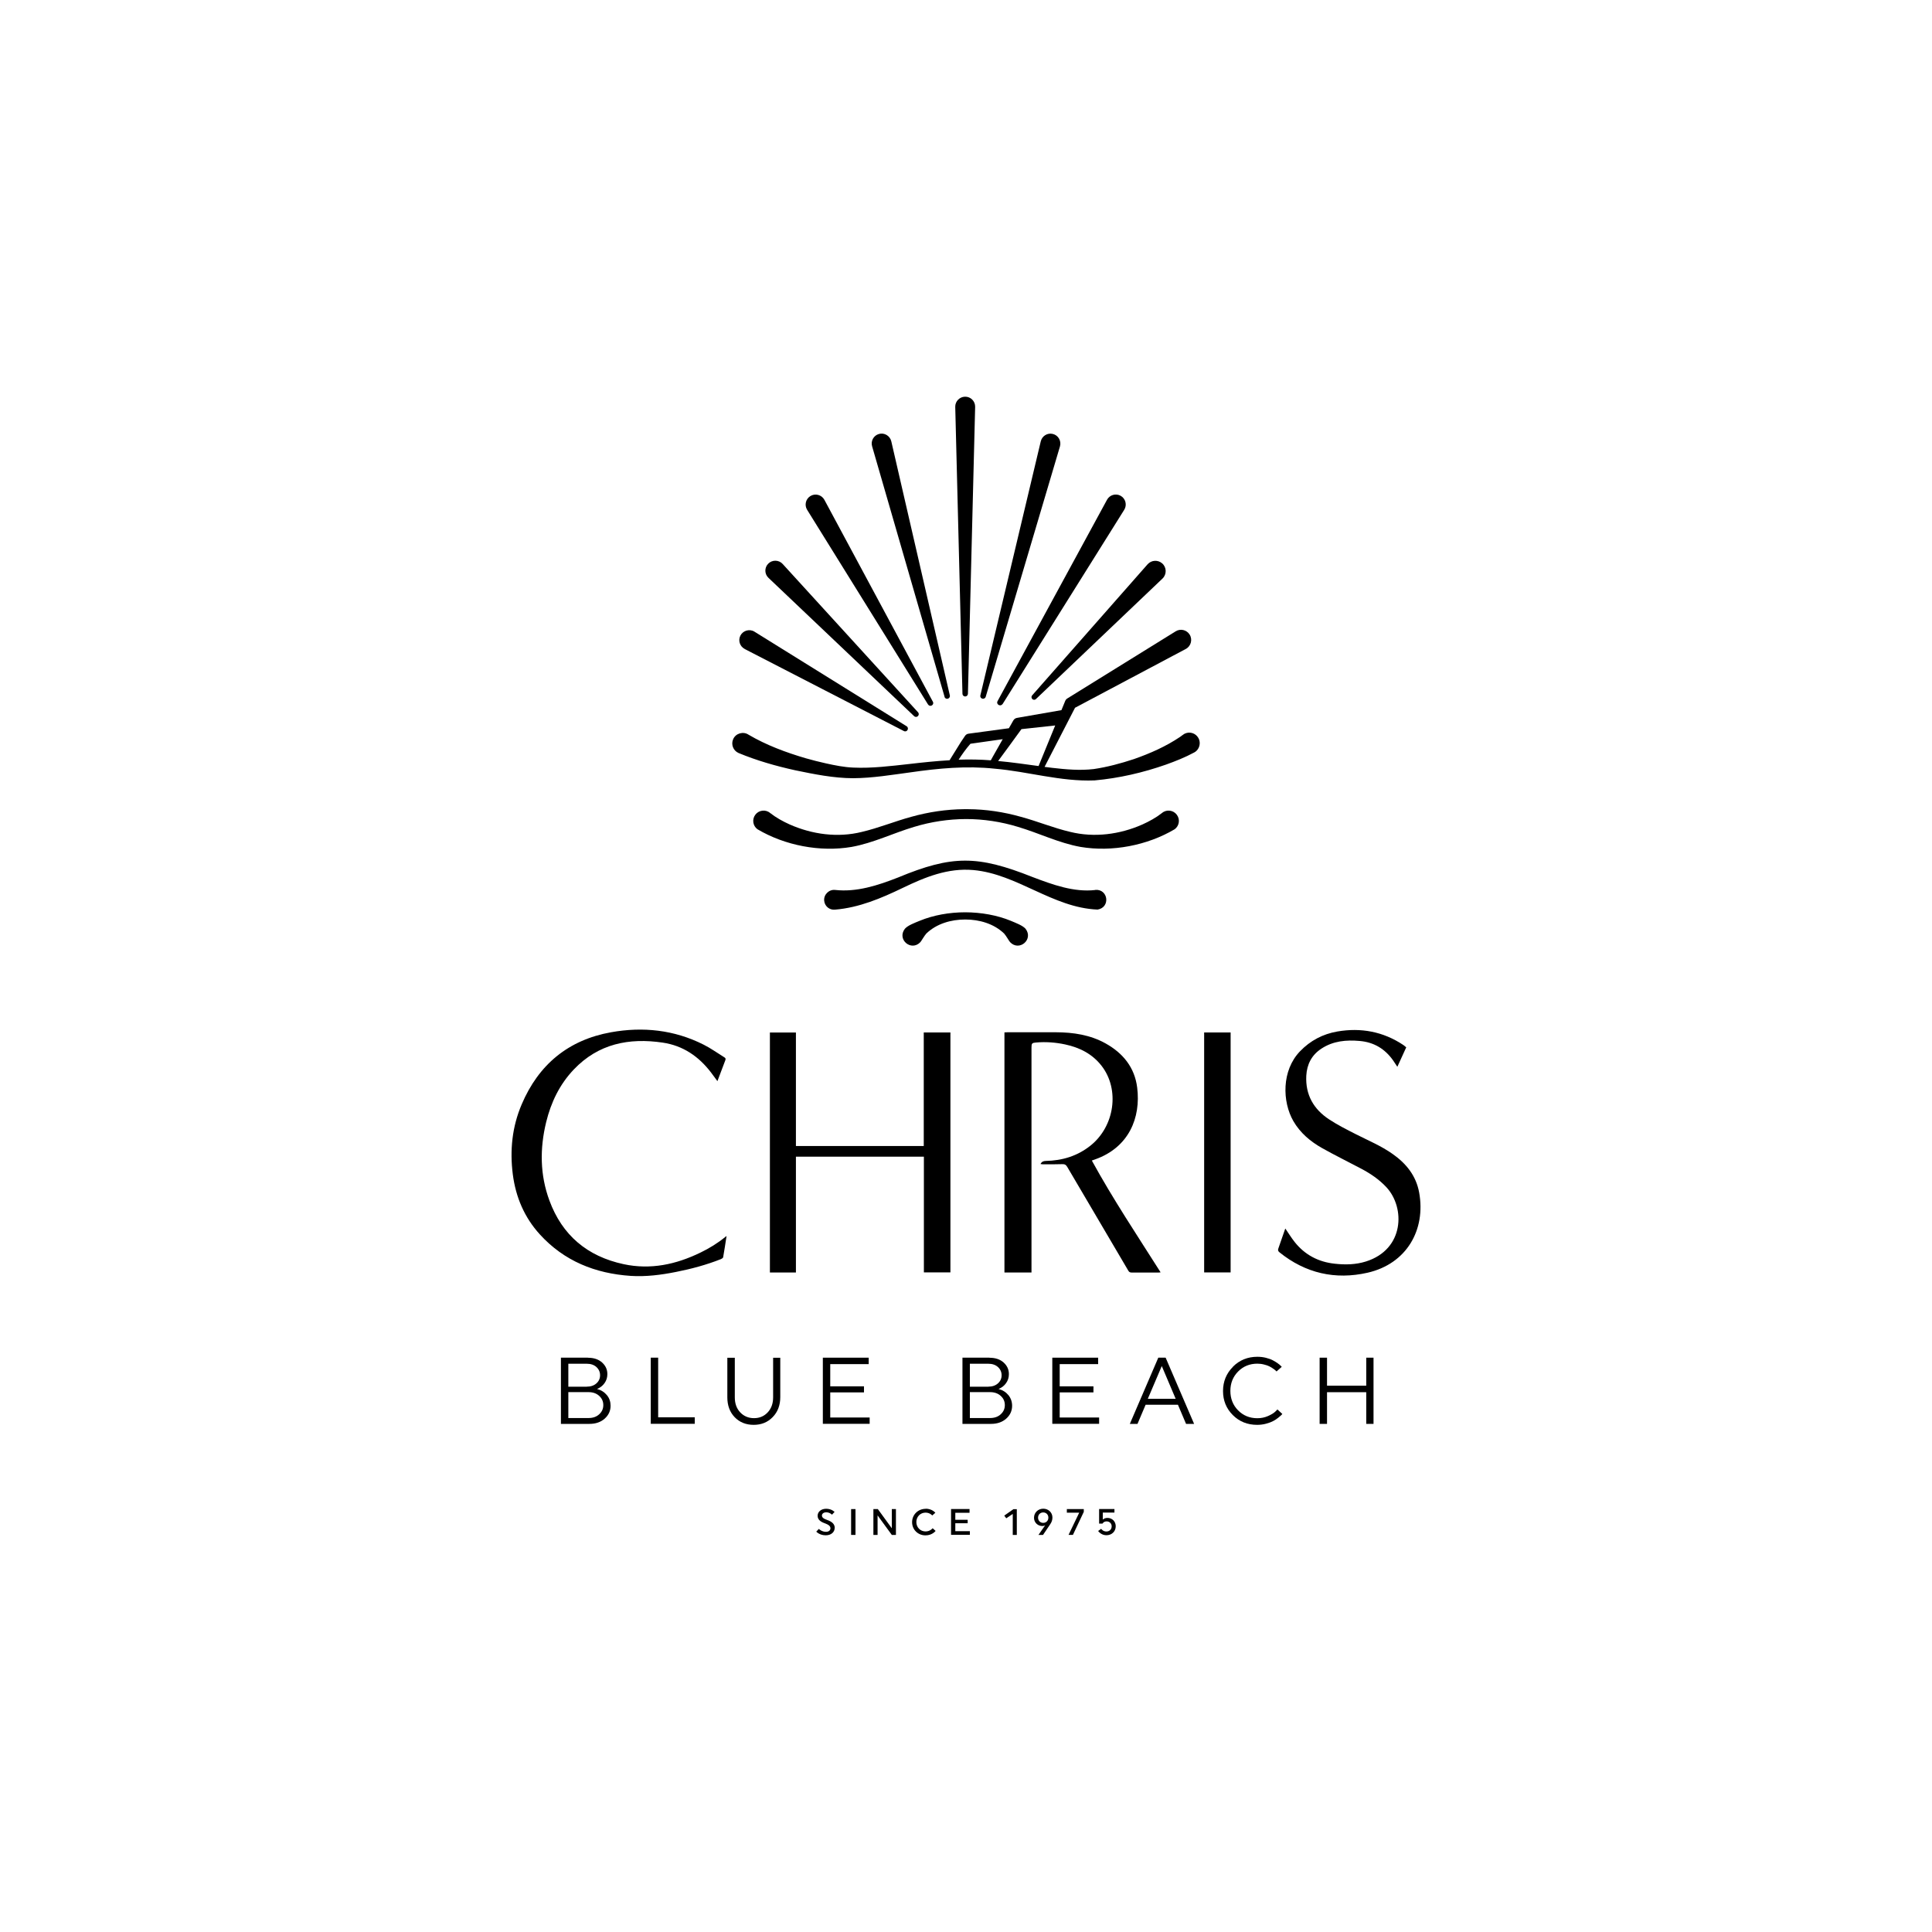 <svg xmlns="http://www.w3.org/2000/svg" id="a" viewBox="0 0 300 300"><path d="m155.68,109.33l18.89-30.17c.47-.75.21-1.76-.57-2.18-.75-.41-1.69-.13-2.1.62l-17,31.27c-.27.52.47.92.77.45Z"></path><path d="m149.86,108.15c.24,0,.43-.18.44-.42l1.12-44.55c.02-.88-.7-1.61-1.58-1.58-.85.02-1.53.73-1.51,1.58l1.12,44.55c0,.23.19.41.42.42Z"></path><path d="m144.12,109.4c.31.47.99.04.74-.43l-16.85-31.36c-.42-.78-1.42-1.05-2.18-.58-.72.45-.95,1.4-.5,2.13,0,0,18.78,30.24,18.78,30.24Z"></path><path d="m146.66,108.2c.18.55.94.3.83-.22l-9.09-39.45c-.2-.86-1.09-1.39-1.93-1.14-.82.24-1.29,1.09-1.05,1.91,0,0,11.25,38.89,11.25,38.89Z"></path><path d="m153.06,108.2l11.53-38.88c.25-.85-.26-1.74-1.12-1.94-.83-.2-1.66.32-1.86,1.15,0,0-9.38,39.45-9.38,39.45-.11.56.67.72.83.22Z"></path><path d="m141.94,111.2c.42.38.97-.2.61-.6l-21.02-23.03c-.6-.66-1.65-.67-2.26-.02-.59.62-.56,1.6.06,2.18,0,0,22.61,21.47,22.61,21.47Z"></path><path d="m160.29,108.54c.15.16.41.17.57.01l19.65-18.71c.68-.64.66-1.75-.05-2.36-.66-.58-1.67-.52-2.26.14l-17.93,20.36c-.14.16-.13.39.01.55Z"></path><path d="m115.64,100.78s24.72,12.74,24.72,12.74c.5.24.87-.46.42-.75l-23.62-14.68c-.76-.48-1.78-.19-2.19.6-.39.76-.09,1.69.67,2.08Z"></path><path d="m185.92,114.35c-.57-.69-1.6-.79-2.29-.21-.09.07-.24.18-.38.28-2.21,1.49-4.66,2.57-7.17,3.45-2.02.67-4.14,1.24-6.25,1.55-2.14.25-4.28.06-6.44-.19-.4-.05-.8-.1-1.19-.15l4.73-9.18,17.2-9.13c.8-.42,1.08-1.46.6-2.23-.46-.74-1.43-.97-2.17-.51l-16.77,10.39c-.17.09-.3.23-.38.41l-.59,1.44c-1.01.18-6.83,1.19-6.83,1.19-.26.03-.5.16-.64.41-.18.31-.43.74-.69,1.21-1.31.18-6.22.84-6.22.84-.24.02-.46.14-.6.36l-.62.92c-.36.57-1.07,1.73-1.43,2.3l-.34.55c-2.09.12-4.18.34-6.24.58-2.89.32-5.82.69-8.71.56-1.44-.06-2.82-.34-4.23-.65-1.01-.23-2.17-.51-3.16-.8-3.06-.9-6.13-2.04-8.88-3.66-.82-.55-1.98-.22-2.38.69-.37.82,0,1.78.82,2.15,2.84,1.18,5.82,2.03,8.82,2.69,2.95.61,5.95,1.22,8.97,1.23,3.06-.02,5.99-.52,8.91-.91,4.37-.63,8.71-1.04,13.09-.57,5.18.44,10.22,2.03,15.51,1.82,3.78-.34,7.51-1.2,11.1-2.46,1.47-.53,2.94-1.11,4.33-1.86.92-.46,1.19-1.71.52-2.5Zm-27.31-1.13l5.24-.57-2.58,6.3c-2.09-.28-4.18-.59-6.28-.78.39-.53,1.29-1.75,1.64-2.23.49-.66,1.39-1.89,1.98-2.72Zm-9.76,4.75c.56-.86,1.14-1.68,1.84-2.48l5.01-.71c-.08.15-.16.29-.23.41,0,0-.94,1.66-.94,1.66-.19.36-.47.8-.68,1.21-1.66-.13-3.33-.15-5-.1Z"></path><path d="m170.07,138.2c-3.31.38-6.62-.83-9.75-2.02-8.49-3.37-12.44-3.43-20.88.08-3.14,1.23-6.42,2.3-9.76,1.93-.95-.11-1.8.72-1.7,1.68.08.85.83,1.47,1.68,1.38,3.75-.31,7.2-1.78,10.48-3.36,3.5-1.69,7.04-3.14,10.99-2.79,6.86.62,12.31,5.85,19.3,6.14,2.03-.33,1.67-3.22-.36-3.06Z"></path><path d="m156.95,142.98c-2.11-.87-4.59-1.31-7.07-1.32-2.48,0-4.97.45-7.07,1.32-.83.34-1.85.72-2.3,1.24-1.28,1.66.98,3.57,2.4,2.08.11-.1.66-1.06.93-1.34,1.59-1.53,3.84-2.18,6.04-2.18,2.2,0,4.45.65,6.04,2.18.27.28.82,1.25.93,1.34,1.42,1.49,3.68-.42,2.4-2.08-.45-.51-1.47-.89-2.3-1.24Z"></path><path d="m182.74,126.52c-.53-.73-1.6-.87-2.29-.29-.94.74-1.99,1.31-3.07,1.8-3.48,1.54-7.44,2.07-11.18,1.15-2.62-.61-5.09-1.65-7.7-2.35-2.65-.75-5.43-1.17-8.19-1.18-.1,0-.2,0-.3,0-.1,0-.2,0-.3,0-2.76.02-5.54.44-8.19,1.18-2.61.71-5.09,1.74-7.7,2.35-3.73.93-7.69.39-11.18-1.15-1.09-.49-2.14-1.07-3.07-1.8-.69-.58-1.76-.44-2.29.29-.53.71-.38,1.71.33,2.24,4.27,2.53,9.73,3.58,14.62,2.75,3.39-.61,6.49-2.16,9.74-3.12,2.6-.79,5.32-1.2,8.04-1.21,2.72,0,5.45.42,8.04,1.21,3.25.96,6.35,2.51,9.74,3.12,4.89.82,10.35-.22,14.62-2.75.71-.53.86-1.53.33-2.24Z"></path><path d="m91.29,210.83c.91,0,1.64.24,2.19.73s.83,1.09.83,1.81c0,.52-.14.98-.43,1.39-.28.41-.68.72-1.17.92.64.17,1.14.49,1.53.96s.57,1.03.57,1.65c0,.79-.31,1.46-.92,2-.61.54-1.4.81-2.37.81h-4.42v-10.28h4.18Zm-.18,4.49c.62,0,1.12-.17,1.5-.51.38-.34.57-.76.57-1.26s-.19-.93-.57-1.28c-.38-.34-.88-.51-1.5-.51h-2.86v3.57h2.86Zm-2.86,4.87h3.14c.68,0,1.23-.19,1.65-.58.43-.39.64-.86.64-1.43s-.21-1.04-.64-1.43-.98-.58-1.65-.58h-3.14v4.02Z"></path><path d="m101.05,221.1v-10.28h1.15v9.26h5.68v1.01h-6.83Z"></path><path d="m121.16,210.83v6.11c0,1.26-.39,2.3-1.17,3.1-.78.81-1.76,1.21-2.96,1.21s-2.19-.4-2.95-1.19-1.14-1.82-1.14-3.08v-6.15h1.16v6.15c0,.96.28,1.74.84,2.33s1.27.9,2.14.9,1.57-.3,2.13-.9c.56-.6.84-1.37.84-2.33v-6.15h1.12Z"></path><path d="m127.77,221.1v-10.28h7.12v1h-5.97v3.45h5.24v.94h-5.24v3.9h6.12v.98h-7.27Z"></path><path d="m153.64,210.83c.91,0,1.64.24,2.19.73s.83,1.09.83,1.81c0,.52-.14.98-.43,1.39-.28.41-.68.72-1.17.92.64.17,1.14.49,1.53.96.38.47.57,1.03.57,1.65,0,.79-.31,1.46-.92,2-.61.54-1.4.81-2.37.81h-4.42v-10.28h4.18Zm-.18,4.49c.62,0,1.12-.17,1.5-.51.38-.34.57-.76.57-1.26s-.19-.93-.57-1.28c-.38-.34-.88-.51-1.5-.51h-2.86v3.57h2.86Zm-2.86,4.87h3.14c.68,0,1.23-.19,1.65-.58.43-.39.64-.86.64-1.43s-.21-1.04-.64-1.43c-.43-.39-.98-.58-1.65-.58h-3.14v4.02Z"></path><path d="m163.4,221.1v-10.28h7.12v1h-5.97v3.45h5.24v.94h-5.24v3.9h6.12v.98h-7.27Z"></path><path d="m185.42,221.1h-1.25l-1.26-2.97h-5.02l-1.26,2.97h-1.19l4.42-10.28h1.14l4.42,10.28Zm-7.19-3.89h4.33l-2.16-5.09-2.17,5.09Z"></path><path d="m191.45,212.22c1.03-1.03,2.3-1.54,3.79-1.54.46,0,.91.05,1.34.16.43.11.79.24,1.07.39.28.15.53.3.75.46.22.15.37.28.47.39l.16.16-.81.72-.13-.13c-.06-.06-.18-.16-.37-.29-.19-.14-.39-.26-.61-.37s-.49-.21-.84-.29c-.34-.09-.69-.13-1.04-.13-1.18,0-2.18.41-2.98,1.22s-1.2,1.82-1.2,3.01.4,2.21,1.2,3.02,1.8,1.22,2.98,1.22c.6,0,1.15-.11,1.67-.34.52-.23.89-.46,1.12-.68l.34-.34.76.7s-.09.11-.16.18c-.07.07-.23.21-.47.4-.24.2-.51.37-.79.52-.28.15-.65.29-1.1.41s-.92.18-1.39.18c-1.5,0-2.76-.5-3.77-1.51-1.02-1.01-1.53-2.26-1.53-3.74s.52-2.75,1.55-3.77Z"></path><path d="m212.15,216.18h-6.09v4.92h-1.15v-10.28h1.15v4.35h6.09v-4.35h1.13v10.28h-1.13v-4.92Z"></path><path d="m129.61,237.24c0,.65-.53,1.16-1.39,1.16-.97,0-1.47-.57-1.47-.57l.4-.42s.44.45,1.12.45c.41,0,.68-.23.68-.54,0-.34-.23-.56-.99-.83-.59-.22-1-.57-1-1.12,0-.61.53-1.09,1.33-1.09.85,0,1.3.49,1.3.49l-.4.43s-.34-.37-.89-.37c-.45,0-.67.26-.67.49,0,.3.21.49.81.7.68.23,1.18.6,1.18,1.24Z"></path><path d="m132.84,238.34h-.68v-4.01h.68v4.01Z"></path><path d="m135.62,238.34v-4.01h.69l2.17,2.98v-2.98h.64v4.01h-.64l-2.21-3.03v3.03h-.65Z"></path><path d="m143.73,234.27c1.01,0,1.51.63,1.51.63l-.48.42s-.36-.44-1.04-.44c-.81,0-1.43.63-1.43,1.46s.62,1.46,1.43,1.46c.72,0,1.1-.49,1.1-.5l.46.42s-.51.69-1.57.69c-1.18,0-2.08-.89-2.08-2.05s.92-2.07,2.1-2.07Z"></path><path d="m150.55,234.33v.57h-2.21v1.09h1.92v.54h-1.92v1.23h2.26v.57h-2.92v-4.01h2.86Z"></path><path d="m157.89,238.34h-.63v-3.26l-1.01.68-.31-.42,1.43-1h.52v4.01Z"></path><path d="m162.29,236.85c-.1.06-.23.11-.44.11-.7,0-1.29-.54-1.29-1.28,0-.82.65-1.41,1.44-1.41s1.42.58,1.42,1.37c0,.39-.12.72-.34,1.04l-1.12,1.66h-.71l1.04-1.49Zm-1.1-1.19c0,.46.33.81.8.81s.8-.35.8-.81-.33-.81-.8-.81-.8.35-.8.81Z"></path><path d="m165.65,234.33h2.64v.43l-1.69,3.58h-.68l1.66-3.45h-1.92v-.56Z"></path><path d="m173.05,234.87h-1.81v1.09c.15-.13.38-.26.72-.26.76,0,1.29.57,1.29,1.29,0,.81-.61,1.4-1.45,1.4s-1.28-.66-1.28-.66l.47-.34s.26.42.81.42c.49,0,.82-.34.82-.81,0-.42-.32-.76-.78-.76s-.64.33-.64.34h-.53v-2.26h2.38v.54Z"></path><path d="m123.59,197.59h-4.04v-37.26h4.04v17.62h19.85v-17.63h4.14v37.26h-4.12v-17.97h-19.87v17.97Z"></path><path d="m160.17,197.59h-4.2v-37.28c.15,0,.3-.02.45-.02,2.51,0,5.03-.01,7.54,0,2.7.01,5.33.4,7.73,1.74,2.7,1.51,4.5,3.73,4.89,6.84.59,4.69-1.28,9.29-6.51,11.15-.16.06-.32.12-.53.19,3.27,5.97,7.03,11.6,10.68,17.36-.13.01-.22.03-.31.03-1.4,0-2.8,0-4.2,0-.28,0-.41-.11-.53-.33-3.15-5.35-6.31-10.7-9.45-16.06-.2-.35-.41-.46-.81-.44-1.01.04-2.02.02-3.03.02-.09,0-.19-.03-.32-.04.19-.37.45-.47.81-.48,2.57-.05,4.92-.76,6.95-2.38,3.76-3,4.57-8.71,1.73-12.38-1.44-1.86-3.41-2.85-5.66-3.33-1.49-.32-3-.43-4.52-.3-.63.05-.71.14-.71.77,0,9.64,0,19.28,0,28.92,0,1.83,0,3.67,0,5.5,0,.16,0,.31,0,.51Z"></path><path d="m112.82,191.92c-.18,1.16-.34,2.24-.53,3.31-.02.11-.2.22-.33.28-2.27.9-4.62,1.53-7.01,2-2.31.46-4.65.76-7.01.61-5.51-.37-10.34-2.3-14.11-6.44-2.4-2.63-3.74-5.78-4.2-9.31-.48-3.75-.11-7.4,1.38-10.89,2.63-6.18,7.24-10,13.87-11.19,4.96-.89,9.81-.38,14.37,1.92,1.12.56,2.14,1.3,3.21,1.96.19.11.26.23.17.46-.41,1.06-.8,2.12-1.23,3.25-.35-.48-.67-.91-.99-1.34-1.91-2.5-4.34-4.17-7.49-4.64-5.25-.78-10.01.17-13.82,4.17-2.2,2.31-3.54,5.1-4.29,8.17-1,4.1-.97,8.19.5,12.17,1.99,5.41,5.89,8.68,11.52,9.89,4.19.9,8.13.05,11.92-1.79,1.37-.66,2.66-1.45,3.84-2.41.05-.04.11-.08.24-.18Z"></path><path d="m199.6,190.79c.47.69.91,1.4,1.42,2.05,1.59,2.01,3.7,3.12,6.25,3.39,1.63.18,3.25.15,4.84-.35,5.96-1.88,6.12-8.35,3.17-11.53-1.12-1.2-2.45-2.1-3.88-2.86-2.02-1.07-4.08-2.08-6.08-3.2-1.83-1.03-3.42-2.36-4.49-4.21-1.73-3.02-1.84-7.85,1.04-10.84,1.6-1.66,3.54-2.68,5.79-3.07,3.67-.63,7.11.01,10.24,2.09.15.1.29.23.46.37-.45,1-.9,1.98-1.38,3.02-.24-.37-.44-.68-.65-.98-1.27-1.8-2.98-2.84-5.2-3.03-2.1-.19-4.13,0-5.94,1.19-1.51.99-2.25,2.42-2.35,4.21-.15,2.96,1.14,5.2,3.55,6.78,1.32.87,2.74,1.58,4.15,2.3,1.93.98,3.93,1.81,5.71,3.07,2.12,1.49,3.65,3.39,4.12,6,1.04,5.74-1.91,11.05-8.03,12.44-4.99,1.13-9.62.09-13.66-3.17-.24-.19-.27-.35-.17-.62.36-1,.7-2.01,1.05-3.02,0-.02.03-.04.05-.05Z"></path><path d="m191.09,197.58h-4.11v-37.26h4.11v37.26Z"></path></svg>